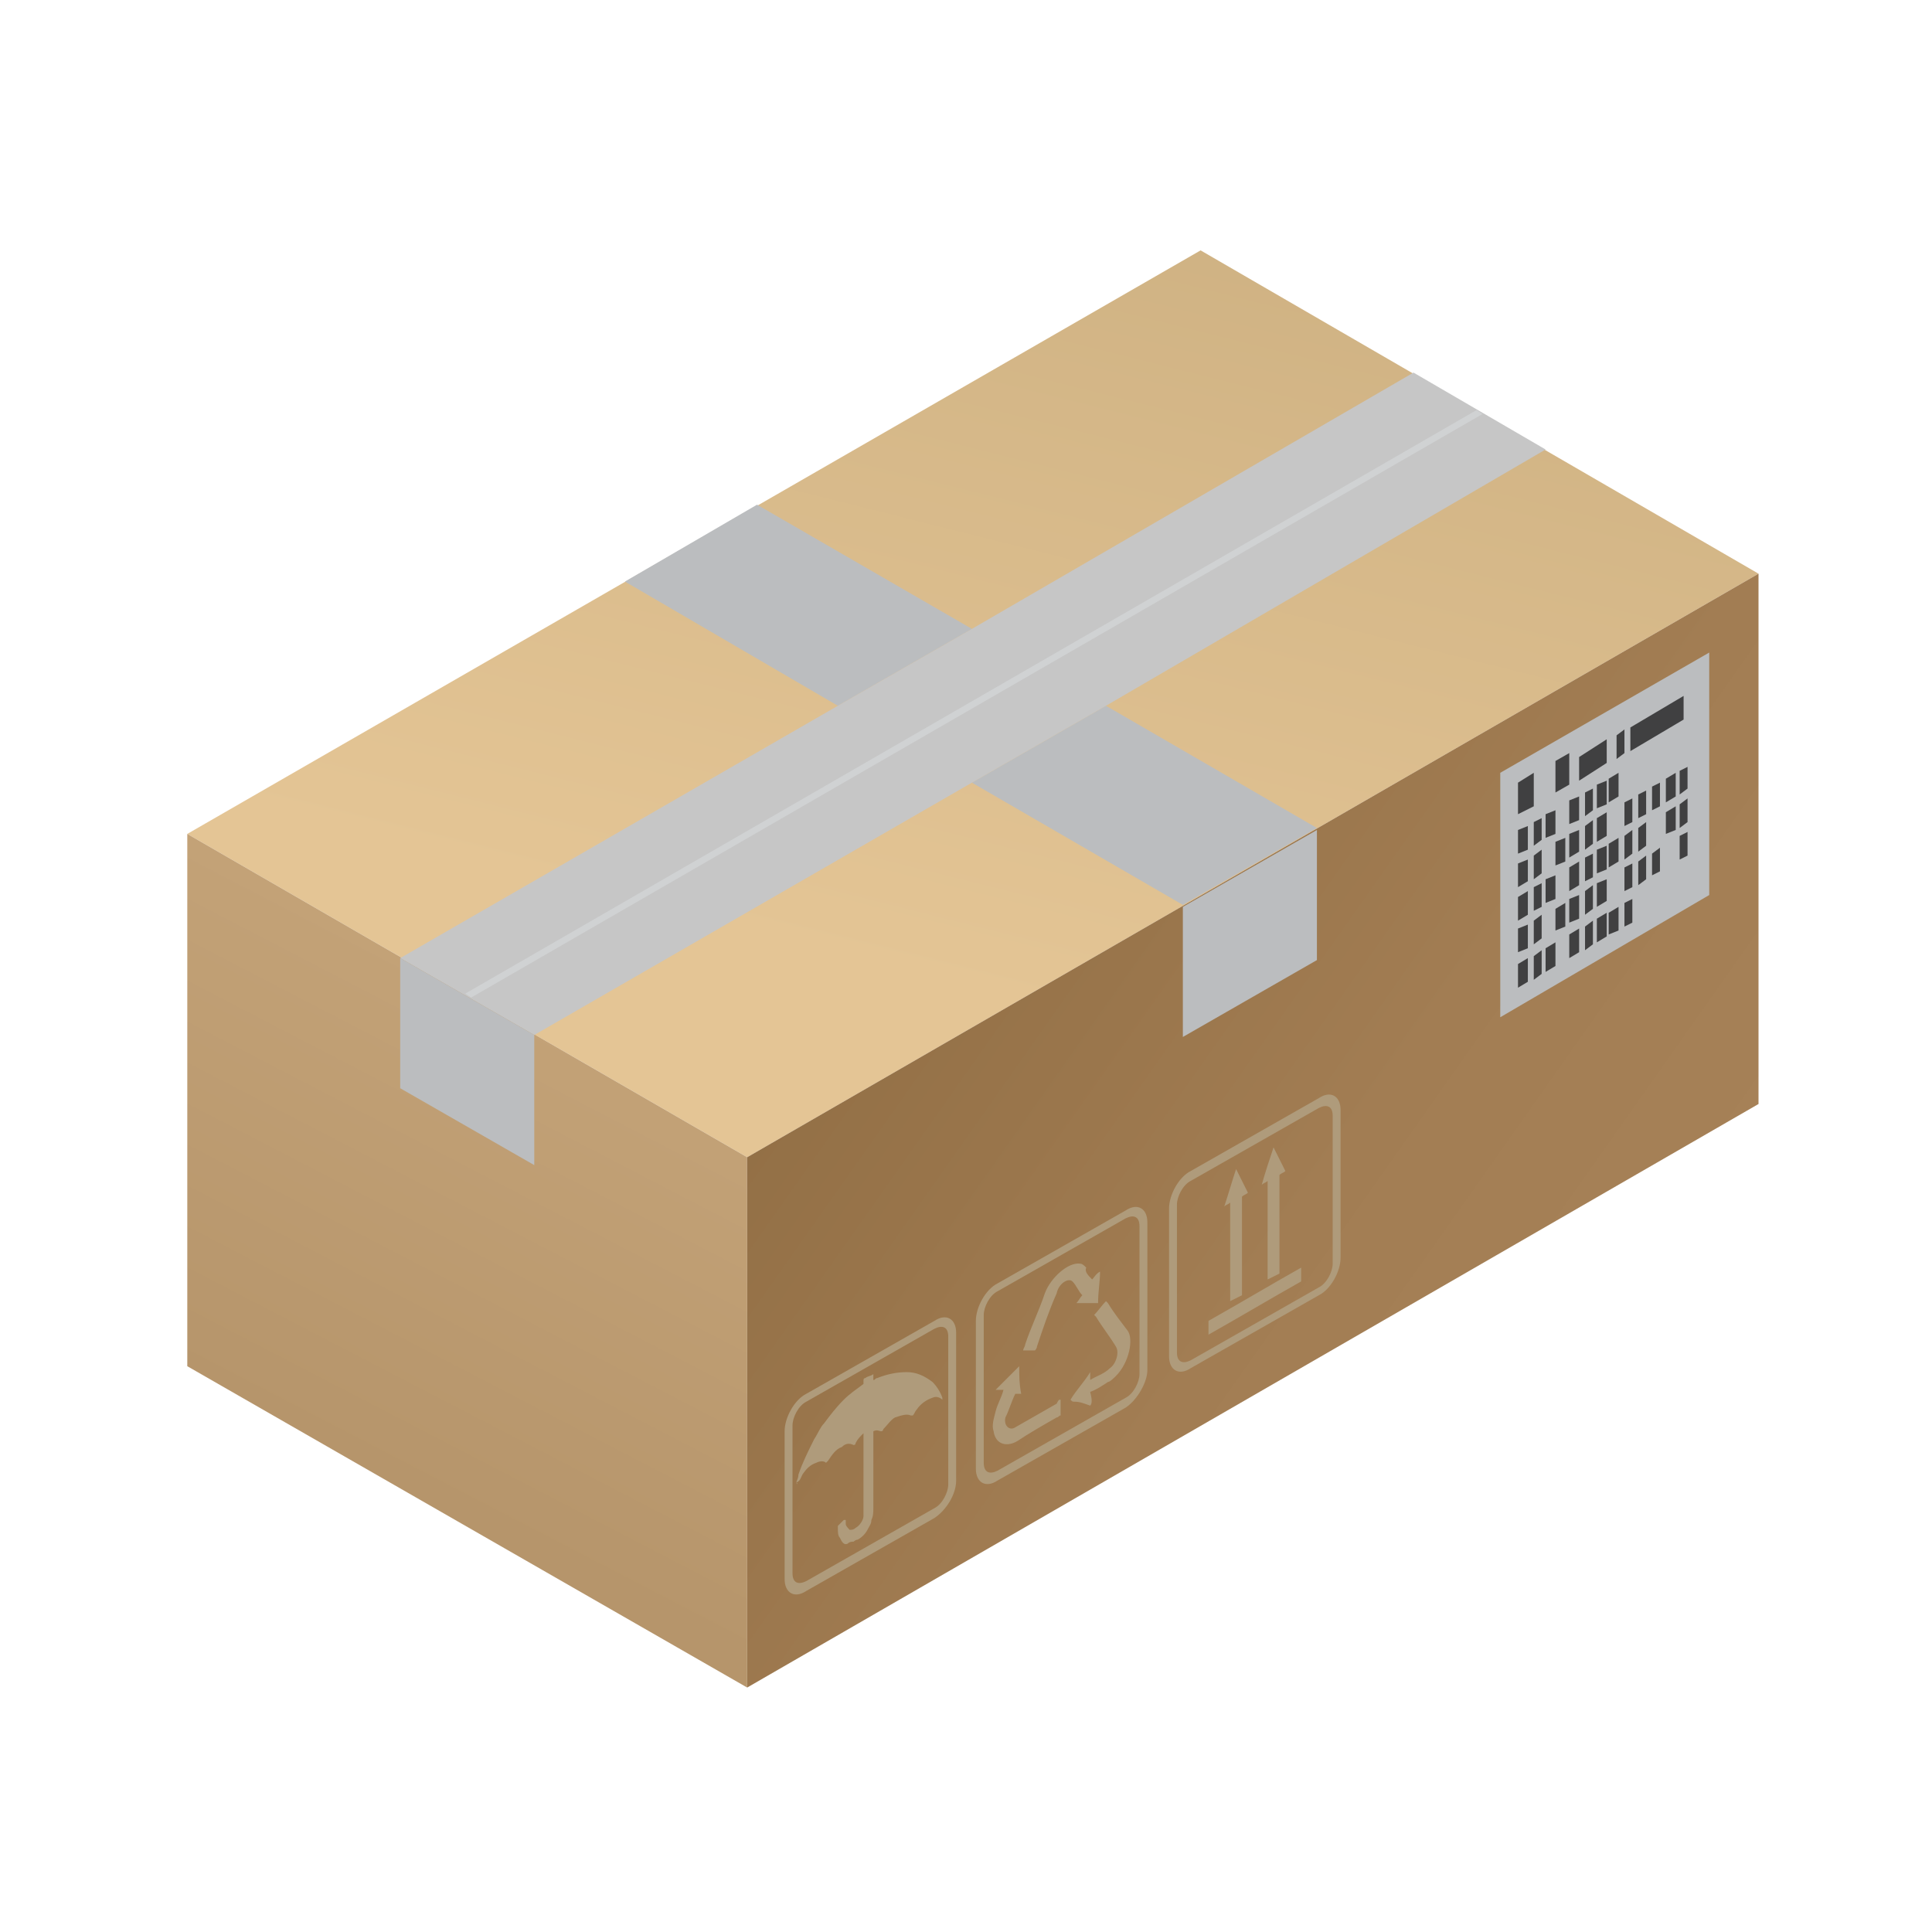 <?xml version="1.0" encoding="utf-8"?>
<!-- Generator: Adobe Illustrator 22.1.0, SVG Export Plug-In . SVG Version: 6.00 Build 0)  -->
<svg version="1.1" id="Calque_1" xmlns="http://www.w3.org/2000/svg" xmlns:xlink="http://www.w3.org/1999/xlink" x="0px" y="0px"
	 viewBox="0 0 98 98" style="enable-background:new 0 0 98 98;" xml:space="preserve">
<style type="text/css">
	.st0{fill:url(#XMLID_2_);}
	.st1{fill:url(#XMLID_3_);}
	.st2{fill:url(#XMLID_4_);}
	.st3{fill:#BBBDBF;}
	.st4{fill:#C6C6C6;}
	.st5{fill:#D0D2D3;}
	.st6{fill:#AF9B7B;}
	.st7{fill:#404041;}
</style>
<g id="XMLID_1573_">
	
		<linearGradient id="XMLID_2_" gradientUnits="userSpaceOnUse" x1="-470.139" y1="921.75" x2="-523.553" y2="946.042" gradientTransform="matrix(0.866 -0.5 1 0.577 -450.386 -759.172)">
		<stop  offset="0" style="stop-color:#CDB081"/>
		<stop  offset="1" style="stop-color:#E4C595"/>
	</linearGradient>
	<polygon id="XMLID_558_" class="st0" points="60.9,12.7 9.5,42.3 37.9,58.7 89.2,29.1 	"/>
	
		<linearGradient id="XMLID_3_" gradientUnits="userSpaceOnUse" x1="-563.308" y1="950.691" x2="-534.951" y2="948.958" gradientTransform="matrix(0.866 -0.5 1 0.577 -450.386 -759.172)">
		<stop  offset="0" style="stop-color:#B6956B"/>
		<stop  offset="1" style="stop-color:#C3A277"/>
	</linearGradient>
	<polygon id="XMLID_557_" class="st1" points="9.5,69.3 9.5,42.3 37.9,58.7 37.9,85.6 	"/>
	
		<linearGradient id="XMLID_4_" gradientUnits="userSpaceOnUse" x1="-510.581" y1="989.202" x2="-525.896" y2="947.234" gradientTransform="matrix(0.866 -0.5 1 0.577 -450.386 -759.172)">
		<stop  offset="0.125" style="stop-color:#A78258"/>
		<stop  offset="0.513" style="stop-color:#A27D53"/>
		<stop  offset="1" style="stop-color:#926F45"/>
	</linearGradient>
	<polygon id="XMLID_556_" class="st2" points="89.2,56 37.9,85.6 37.9,58.7 89.2,29.1 	"/>
	<g id="XMLID_1453_">
		<polygon id="XMLID_1456_" class="st3" points="31.7,29.5 42.5,35.8 49.3,31.9 38.4,25.6 		"/>
		<polygon id="XMLID_1455_" class="st3" points="49.3,39.7 49.3,39.7 60,45.9 66.8,42 56.1,35.8 		"/>
		<polygon id="XMLID_1454_" class="st4" points="71.7,18.9 49.3,31.9 42.5,35.8 20.3,48.6 27.1,52.5 49.3,39.7 56.1,35.8 78.4,22.8 
					"/>
	</g>
	<polygon id="XMLID_1452_" class="st5" points="23.9,50.6 75.2,21 74.9,20.8 23.6,50.4 	"/>
	<polygon id="XMLID_1450_" class="st3" points="20.3,55.2 27.1,59.1 27.1,52.5 20.3,48.6 	"/>
	<polygon id="XMLID_1451_" class="st3" points="66.8,48.7 60,52.6 60,46 66.8,42.1 	"/>
	<g id="XMLID_1423_">
		<g id="XMLID_1443_">
			<g id="XMLID_1448_">
				<path id="XMLID_1449_" class="st6" d="M40.4,75.2c0-0.1,0.1-0.2,0.1-0.4c0.2-0.6,0.5-1.2,0.8-1.8c0.2-0.3,0.3-0.6,0.5-0.8
					c0.3-0.4,0.6-0.8,1-1.2c0.3-0.3,0.6-0.5,1-0.8l0,0c0-0.1,0-0.2,0-0.2s0-0.1,0.1-0.1c0.1-0.1,0.3-0.1,0.4-0.2l0,0
					c0,0.1,0,0.2,0,0.3c0.1,0,0.1-0.1,0.2-0.1c0.5-0.2,1-0.3,1.5-0.3s0.9,0.2,1.3,0.5c0.2,0.2,0.4,0.5,0.5,0.8c0,0,0,0,0,0.1l0,0
					c-0.1-0.1-0.3-0.2-0.5-0.1c-0.3,0.1-0.6,0.3-0.8,0.6c-0.1,0.1-0.1,0.2-0.2,0.3h-0.1c-0.2-0.1-0.5,0-0.8,0.1
					c-0.2,0.1-0.4,0.4-0.6,0.6c0,0.1-0.1,0.1-0.1,0.1c-0.1,0-0.2-0.1-0.4,0v0.1c0,1.3,0,2.5,0,3.8c0,0.2,0,0.4-0.1,0.6
					c0,0.2-0.1,0.3-0.2,0.5c-0.1,0.2-0.3,0.4-0.5,0.5l0,0c-0.1,0-0.2,0.1-0.2,0.1c-0.1,0-0.2,0-0.3,0.1c-0.2,0.1-0.3-0.1-0.4-0.3
					c-0.1-0.1-0.1-0.3-0.1-0.5v-0.1c0.1-0.1,0.2-0.2,0.3-0.3c0,0,0,0,0.1,0c0,0.1,0,0.1,0,0.2s0.1,0.2,0.2,0.3c0.1,0,0.2,0,0.3-0.1
					c0.2-0.1,0.4-0.4,0.4-0.6c0-0.1,0-0.3,0-0.4c0-1.2,0-2.4,0-3.7c0,0,0,0,0-0.1c-0.2,0.2-0.3,0.3-0.4,0.5c0,0.1-0.1,0.1-0.1,0.1
					c-0.2-0.1-0.4-0.1-0.6,0.1c-0.3,0.1-0.5,0.4-0.7,0.7l-0.1,0.1c-0.1-0.1-0.3-0.1-0.5,0c-0.3,0.1-0.5,0.3-0.7,0.6
					C40.6,75,40.6,75.1,40.4,75.2C40.5,75.3,40.4,75.3,40.4,75.2C40.4,75.3,40.4,75.3,40.4,75.2z"/>
			</g>
			<g id="XMLID_1444_">
				<path id="XMLID_1445_" class="st6" d="M47.4,77l-6.5,3.7c-0.6,0.4-1.1,0.1-1.1-0.6v-7.5c0-0.7,0.5-1.6,1.1-1.9l6.5-3.7
					c0.6-0.4,1.1-0.1,1.1,0.6v7.5C48.5,75.8,48,76.6,47.4,77z M40.9,71.1c-0.4,0.2-0.7,0.8-0.7,1.2v7.5c0,0.5,0.3,0.6,0.7,0.4
					l6.5-3.7c0.4-0.2,0.7-0.8,0.7-1.2v-7.5c0-0.5-0.3-0.6-0.7-0.4L40.9,71.1z"/>
			</g>
		</g>
		<g id="XMLID_1434_">
			<g id="XMLID_1439_">
				<path id="XMLID_1442_" class="st6" d="M55.3,71.3c-0.3-0.1-0.5-0.2-0.8-0.2c-0.1,0-0.1,0-0.2-0.1c0.3-0.5,0.7-0.9,1-1.4
					c0,0.1,0,0.3,0,0.4c0.3-0.2,0.7-0.3,1-0.6c0.3-0.2,0.5-0.8,0.3-1.1c-0.3-0.5-0.7-1-1-1.5l-0.1-0.1c0.2-0.2,0.4-0.5,0.6-0.7
					l0.1,0.1c0.3,0.5,0.7,1,1,1.4c0.3,0.4,0.1,1.6-0.6,2.3c-0.1,0.1-0.3,0.3-0.4,0.3c-0.3,0.2-0.6,0.4-0.9,0.5
					C55.4,71,55.4,71.2,55.3,71.3C55.4,71.3,55.3,71.3,55.3,71.3z"/>
				<path id="XMLID_1441_" class="st6" d="M53.8,71c0,0.3,0,0.5,0,0.8c-0.1,0-0.1,0.1-0.2,0.1c-0.7,0.4-1.4,0.8-2,1.2
					c-0.5,0.3-1.1,0.2-1.2-0.5c-0.1-0.3,0-0.6,0.1-1s0.3-0.7,0.4-1.1c-0.1,0-0.2,0-0.4,0c0.2-0.2,0.4-0.4,0.6-0.6
					c0.2-0.2,0.4-0.4,0.6-0.6c0,0.5,0,0.9,0.1,1.4c-0.1,0-0.2,0-0.3,0c-0.2,0.4-0.3,0.8-0.5,1.2c-0.1,0.4,0.2,0.7,0.5,0.5
					c0.7-0.4,1.4-0.8,2.1-1.2C53.7,71,53.7,71,53.8,71z"/>
				<path id="XMLID_1440_" class="st6" d="M55.4,64.9c0.1-0.1,0.2-0.3,0.4-0.4c0,0.5-0.1,1-0.1,1.6c-0.4,0-0.7,0-1.1,0
					c0.1-0.1,0.2-0.3,0.3-0.4c-0.2-0.2-0.3-0.5-0.5-0.7c-0.2-0.2-0.7,0.1-0.8,0.6c-0.4,0.9-0.7,1.8-1,2.7c0,0.1-0.1,0.2-0.1,0.2
					c-0.2,0-0.4,0-0.6,0c0-0.1,0.1-0.2,0.1-0.3c0.3-0.9,0.7-1.7,1-2.6c0.3-0.8,1.2-1.6,1.8-1.5c0.1,0,0.2,0.1,0.3,0.2
					C55,64.5,55.2,64.7,55.4,64.9z"/>
			</g>
			<g id="XMLID_1435_">
				<path id="XMLID_1436_" class="st6" d="M57.1,71.4l-6.5,3.7c-0.6,0.4-1.1,0.1-1.1-0.6V67c0-0.7,0.5-1.6,1.1-1.9l6.5-3.7
					c0.6-0.4,1.1-0.1,1.1,0.6v7.5C58.2,70.1,57.7,71,57.1,71.4z M50.6,65.5c-0.4,0.2-0.7,0.8-0.7,1.2v7.5c0,0.5,0.3,0.6,0.7,0.4
					l6.5-3.7c0.4-0.2,0.7-0.8,0.7-1.2v-7.5c0-0.5-0.3-0.6-0.7-0.4L50.6,65.5z"/>
			</g>
		</g>
		<g id="XMLID_1424_">
			<g id="XMLID_1430_">
				<path id="XMLID_1433_" class="st6" d="M64.9,64.6c-0.2,0.1-0.4,0.2-0.6,0.3c0-1.7,0-3.3,0-5C64.2,60,64.1,60,64,60.1
					c0.2-0.7,0.4-1.3,0.6-1.9c0.2,0.4,0.4,0.8,0.6,1.2c-0.1,0.1-0.2,0.1-0.3,0.2C64.9,61.3,64.9,62.9,64.9,64.6z"/>
				<path id="XMLID_1432_" class="st6" d="M62.4,61c-0.1,0.1-0.2,0.1-0.3,0.2c0.2-0.6,0.4-1.3,0.6-1.9c0.2,0.4,0.4,0.8,0.6,1.2
					c-0.1,0.1-0.2,0.1-0.3,0.2c0,1.7,0,3.3,0,5c-0.2,0.1-0.4,0.2-0.6,0.3C62.4,64.4,62.4,62.7,62.4,61z"/>
				<path id="XMLID_1431_" class="st6" d="M61.3,67.7c0-0.2,0-0.5,0-0.7c1.6-0.9,3.1-1.8,4.7-2.7c0,0.2,0,0.5,0,0.7
					C64.4,65.9,62.9,66.8,61.3,67.7z"/>
			</g>
			<g id="XMLID_1425_">
				<g id="XMLID_1426_">
					<path id="XMLID_1427_" class="st6" d="M66.9,65.7l-6.5,3.7c-0.6,0.4-1.1,0.1-1.1-0.6v-7.5c0-0.7,0.5-1.6,1.1-1.9l6.5-3.7
						c0.6-0.4,1.1-0.1,1.1,0.6v7.5C68,64.5,67.5,65.4,66.9,65.7z M60.4,59.9c-0.4,0.2-0.7,0.8-0.7,1.2v7.5c0,0.5,0.3,0.6,0.7,0.4
						l6.5-3.7c0.4-0.2,0.7-0.8,0.7-1.2v-7.5c0-0.5-0.3-0.6-0.7-0.4L60.4,59.9z"/>
				</g>
			</g>
		</g>
	</g>
	<g id="XMLID_1279_">
		<polygon id="XMLID_1422_" class="st3" points="86.7,45.4 76.1,51.6 76.1,39.2 86.7,33.1 		"/>
		<polygon id="XMLID_1421_" class="st7" points="77.8,40.9 77,41.3 77,39.7 77.8,39.2 		"/>
		<polygon id="XMLID_1420_" class="st7" points="79.6,39.8 78.9,40.2 78.9,38.6 79.6,38.2 		"/>
		<polygon id="XMLID_1419_" class="st7" points="81.5,38.7 80.1,39.6 80.1,38.4 81.5,37.5 		"/>
		<polygon id="XMLID_1418_" class="st7" points="77.5,43.1 77,43.3 77,42.1 77.5,41.9 		"/>
		<polygon id="XMLID_1417_" class="st7" points="78.2,42.6 77.8,42.9 77.8,41.7 78.2,41.5 		"/>
		<polygon id="XMLID_1416_" class="st7" points="78.9,42.3 78.4,42.5 78.4,41.3 78.9,41.1 		"/>
		<polygon id="XMLID_1415_" class="st7" points="80.1,41.6 79.6,41.8 79.6,40.6 80.1,40.4 		"/>
		<polygon id="XMLID_1414_" class="st7" points="80.8,41.1 80.4,41.4 80.4,40.2 80.8,40 		"/>
		<polygon id="XMLID_1413_" class="st7" points="81.5,40.8 81,41 81,39.8 81.5,39.6 		"/>
		<polygon id="XMLID_1412_" class="st7" points="82.1,40.4 81.6,40.7 81.6,39.5 82.1,39.2 		"/>
		<polygon id="XMLID_1411_" class="st7" points="77.5,44.7 77,45 77,43.8 77.5,43.6 		"/>
		<polygon id="XMLID_1410_" class="st7" points="78.2,44.3 77.8,44.6 77.8,43.4 78.2,43.1 		"/>
		<polygon id="XMLID_1409_" class="st7" points="79.4,43.7 78.9,43.9 78.9,42.7 79.4,42.5 		"/>
		<polygon id="XMLID_1408_" class="st7" points="80.1,43.2 79.6,43.5 79.6,42.3 80.1,42.1 		"/>
		<polygon id="XMLID_1407_" class="st7" points="80.8,42.8 80.4,43.1 80.4,41.9 80.8,41.6 		"/>
		<polygon id="XMLID_1406_" class="st7" points="81.5,42.4 81,42.7 81,41.5 81.5,41.2 		"/>
		<polygon id="XMLID_1405_" class="st7" points="82.8,41.7 82.4,41.9 82.4,40.7 82.8,40.5 		"/>
		<polygon id="XMLID_1404_" class="st7" points="83.5,41.3 83.1,41.5 83.1,40.3 83.5,40.1 		"/>
		<polygon id="XMLID_1403_" class="st7" points="84.2,40.9 83.8,41.1 83.8,39.9 84.2,39.7 		"/>
		<polygon id="XMLID_1402_" class="st7" points="85,40.4 84.5,40.7 84.5,39.5 85,39.2 		"/>
		<polygon id="XMLID_1401_" class="st7" points="85.6,40 85.2,40.3 85.2,39.1 85.6,38.9 		"/>
		<polygon id="XMLID_1400_" class="st7" points="77.5,46.4 77,46.7 77,45.5 77.5,45.2 		"/>
		<polygon id="XMLID_1399_" class="st7" points="78.2,46 77.8,46.2 77.8,45 78.2,44.8 		"/>
		<polygon id="XMLID_1398_" class="st7" points="78.9,45.6 78.4,45.8 78.4,44.6 78.9,44.4 		"/>
		<polygon id="XMLID_1397_" class="st7" points="80.1,44.9 79.6,45.2 79.6,44 80.1,43.7 		"/>
		<polygon id="XMLID_1396_" class="st7" points="80.8,44.5 80.4,44.7 80.4,43.5 80.8,43.3 		"/>
		<polygon id="XMLID_1395_" class="st7" points="81.5,44.1 81,44.3 81,43.1 81.5,42.9 		"/>
		<polygon id="XMLID_1394_" class="st7" points="82.1,43.7 81.6,44 81.6,42.8 82.1,42.5 		"/>
		<polygon id="XMLID_1393_" class="st7" points="82.8,43.3 82.4,43.6 82.4,42.4 82.8,42.1 		"/>
		<polygon id="XMLID_1392_" class="st7" points="83.5,42.9 83.1,43.2 83.1,42 83.5,41.7 		"/>
		<polygon id="XMLID_1391_" class="st7" points="85,42.1 84.5,42.3 84.5,41.2 85,40.9 		"/>
		<polygon id="XMLID_1390_" class="st7" points="85.6,41.7 85.2,42 85.2,40.8 85.6,40.5 		"/>
		<polygon id="XMLID_1389_" class="st7" points="77.5,49.8 77,50.1 77,48.9 77.5,48.6 		"/>
		<polygon id="XMLID_1388_" class="st7" points="78.2,49.4 77.8,49.7 77.8,48.5 78.2,48.2 		"/>
		<polygon id="XMLID_1387_" class="st7" points="78.9,49 78.4,49.3 78.4,48.1 78.9,47.8 		"/>
		<polygon id="XMLID_1386_" class="st7" points="80.1,48.3 79.6,48.6 79.6,47.4 80.1,47.1 		"/>
		<polygon id="XMLID_1385_" class="st7" points="80.8,47.9 80.4,48.2 80.4,47 80.8,46.7 		"/>
		<polygon id="XMLID_1384_" class="st7" points="81.5,47.5 81,47.8 81,46.6 81.5,46.3 		"/>
		<polygon id="XMLID_1383_" class="st7" points="82.1,47.2 81.6,47.4 81.6,46.3 82.1,46 		"/>
		<polygon id="XMLID_1382_" class="st7" points="82.8,46.8 82.4,47 82.4,45.8 82.8,45.6 		"/>
		<polygon id="XMLID_1381_" class="st7" points="77.5,48.1 77,48.3 77,47.1 77.5,46.9 		"/>
		<polygon id="XMLID_1380_" class="st7" points="78.2,47.6 77.8,47.9 77.8,46.7 78.2,46.4 		"/>
		<polygon id="XMLID_1379_" class="st7" points="79.4,47 78.9,47.2 78.9,46.1 79.4,45.8 		"/>
		<polygon id="XMLID_1378_" class="st7" points="80.1,46.6 79.6,46.8 79.6,45.6 80.1,45.4 		"/>
		<polygon id="XMLID_1377_" class="st7" points="80.8,46.1 80.4,46.4 80.4,45.2 80.8,44.9 		"/>
		<polygon id="XMLID_1376_" class="st7" points="81.5,45.7 81,46 81,44.8 81.5,44.6 		"/>
		<polygon id="XMLID_1375_" class="st7" points="82.8,45 82.4,45.2 82.4,44 82.8,43.8 		"/>
		<polygon id="XMLID_1374_" class="st7" points="83.5,44.6 83.1,44.9 83.1,43.7 83.5,43.4 		"/>
		<polygon id="XMLID_1373_" class="st7" points="84.2,44.2 83.8,44.4 83.8,43.3 84.2,43 		"/>
		<polygon id="XMLID_1372_" class="st7" points="85.6,43.4 85.2,43.6 85.2,42.4 85.6,42.2 		"/>
		<polygon id="XMLID_1371_" class="st7" points="82.4,38.2 82,38.5 82,37.3 82.4,37 		"/>
		<polygon id="XMLID_1370_" class="st7" points="85.4,36.5 82.7,38.1 82.7,36.9 85.4,35.3 		"/>
	</g>
</g>
</svg>
